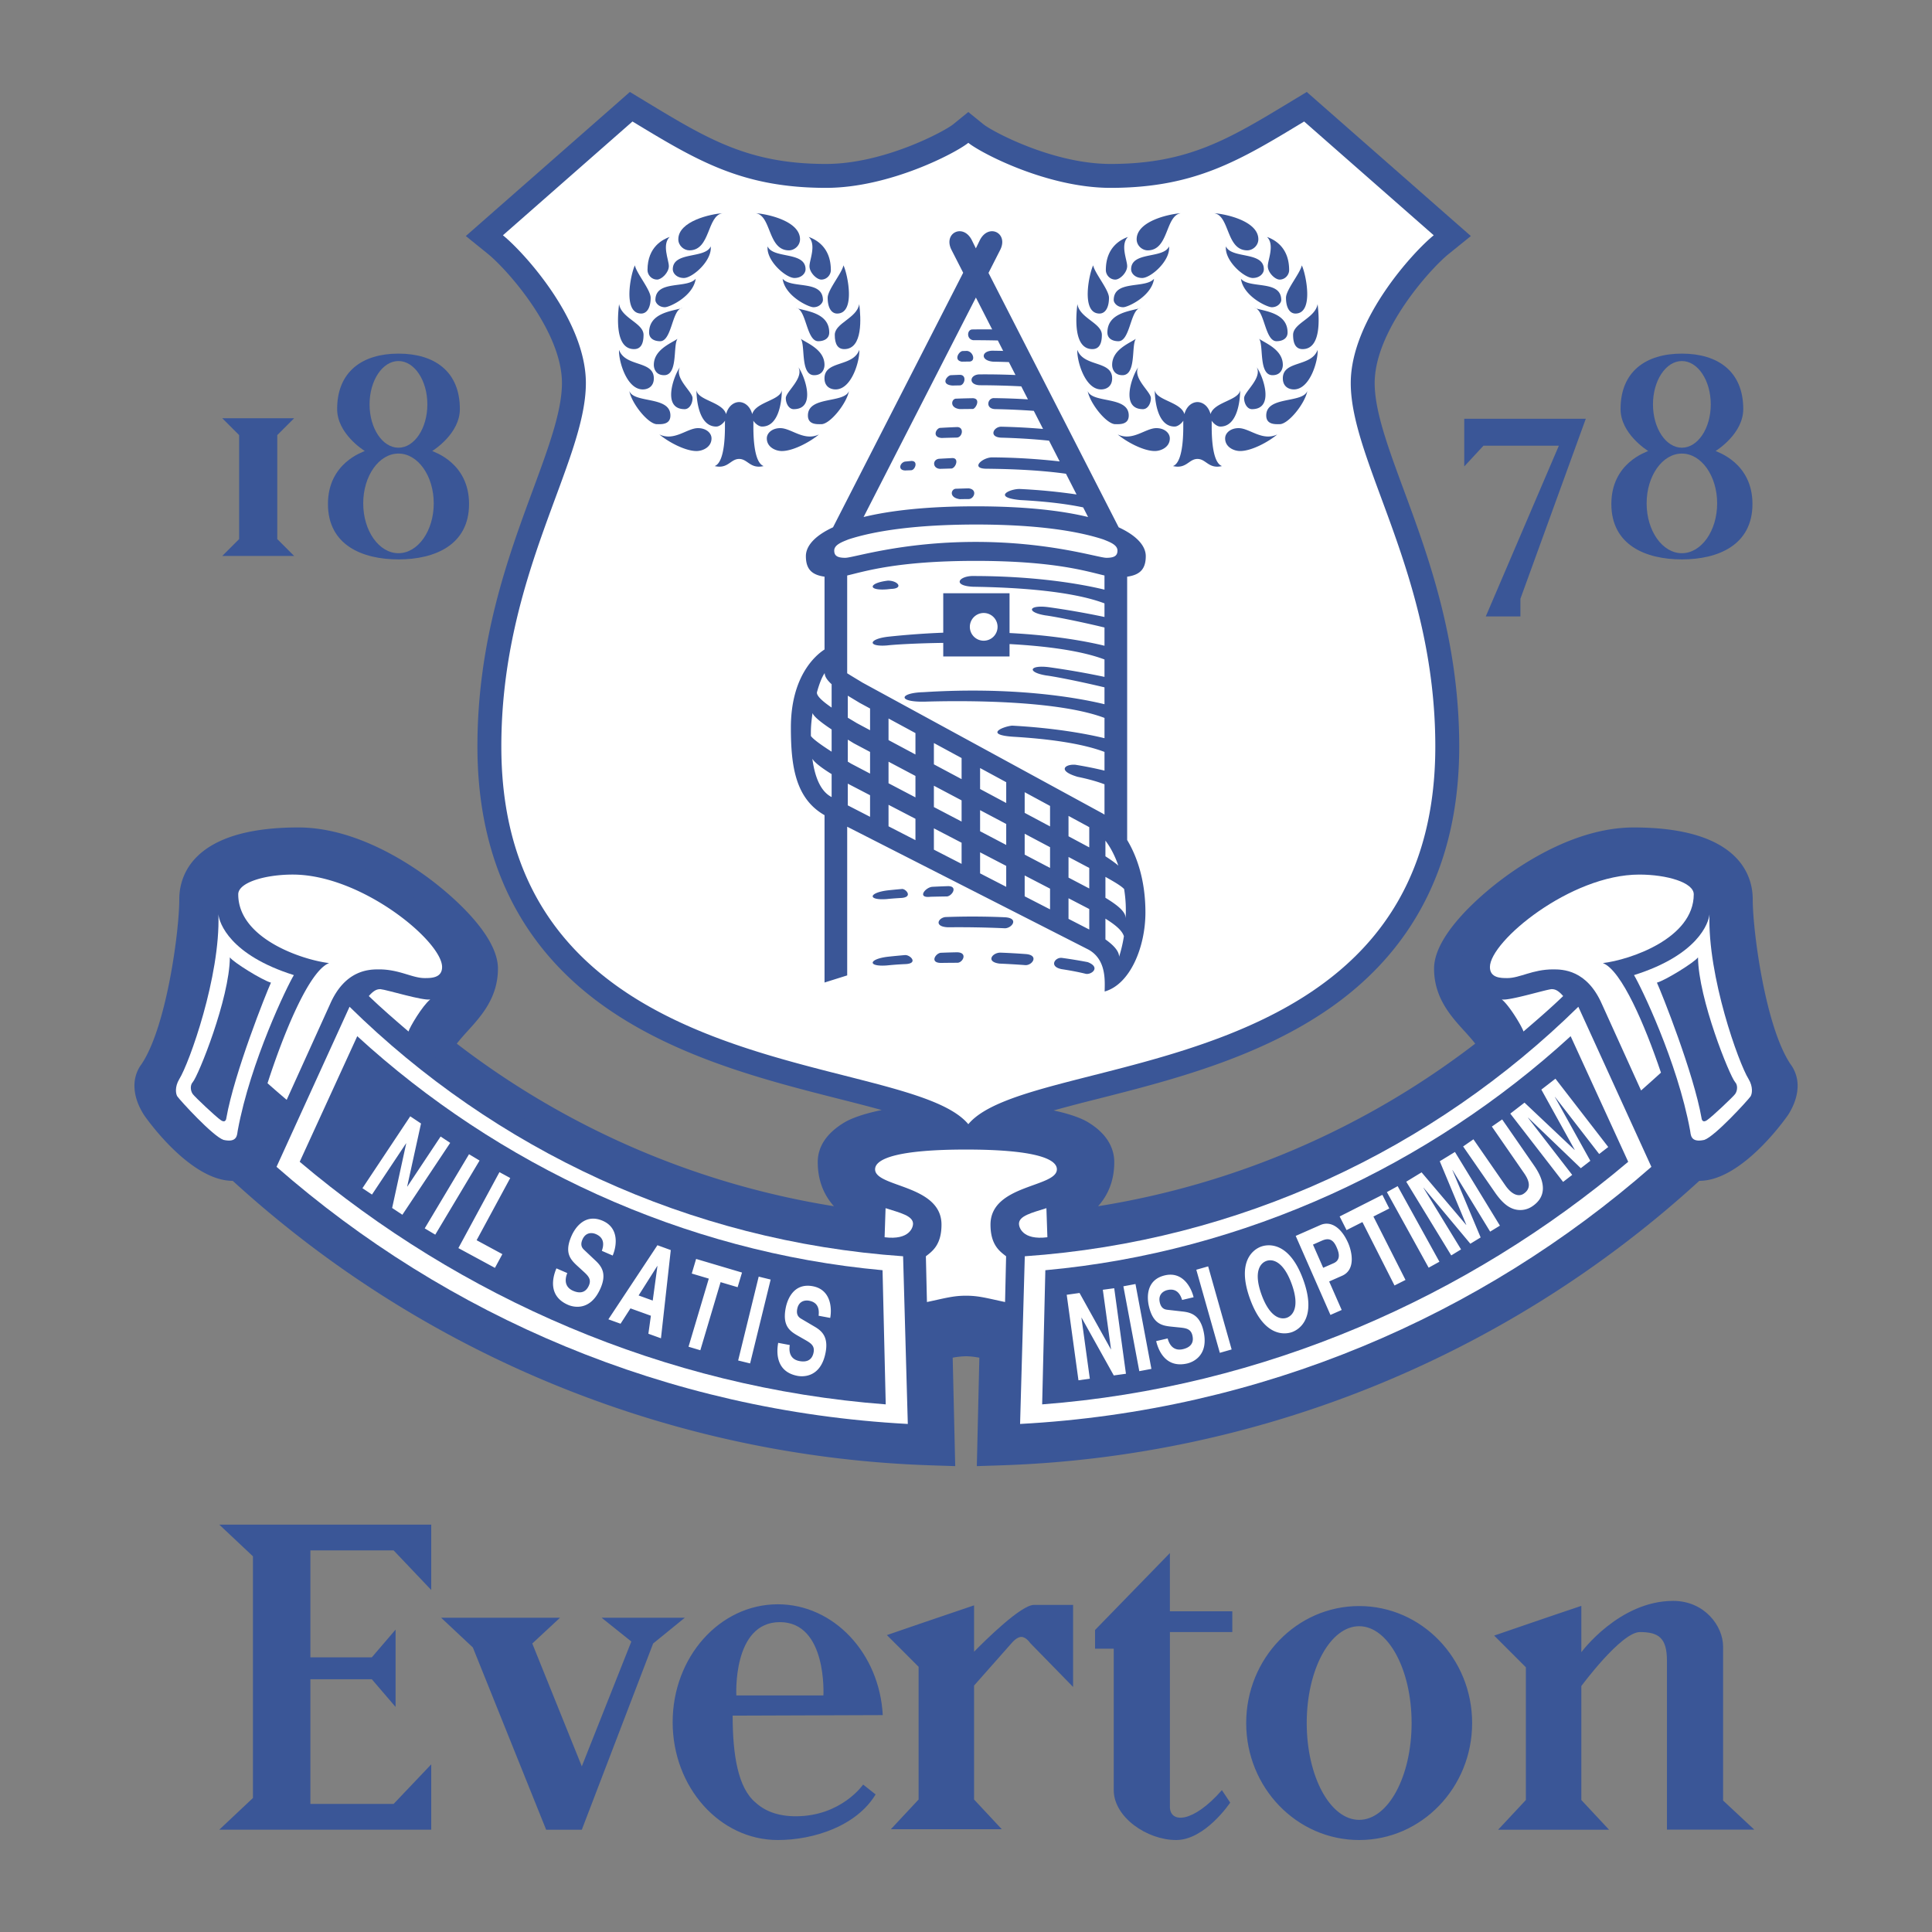<svg xmlns="http://www.w3.org/2000/svg" width="2500" height="2500" viewBox="0 0 192.756 192.756"><rect x="0" y="0" width="192.756" height="192.756" fill="#808080" stroke="none"/><g fill-rule="evenodd" clip-rule="evenodd"><path d="M178.635 106.166c-2.486-3.699-3.766-13.217-3.766-16.467 0-2.147-1.158-7.143-11.875-7.143-5.465 0-10.607 3.255-13.188 5.196-1.578 1.187-6.729 5.338-6.729 8.885 0 2.902 1.672 4.742 3.016 6.221.4.441.77.852 1.088 1.268a83.3 83.3 0 0 1-37.625 16.219c1.057-1.174 1.615-2.664 1.615-4.393 0-1.1-.455-2.686-2.619-3.986-.355-.221-1.357-.734-3.438-1.176a187 187 0 0 1 4.426-1.16c7.125-1.809 15.992-4.061 23.158-9.057 8.553-5.961 12.889-14.74 12.889-26.093 0-10.614-3.076-18.946-5.549-25.642-1.549-4.197-2.887-7.82-2.887-10.621 0-5.214 5.498-11.356 7.393-12.886l2.203-1.781-2.131-1.869-12.928-11.353-1.312-1.153-1.496.905-.145.087c-6.16 3.728-10.229 6.19-17.936 6.19-5.775 0-11.826-3.26-12.688-3.96l-1.503-1.22-1.503 1.22c-.861.7-6.912 3.96-12.688 3.96-7.705 0-11.775-2.462-17.934-6.188l-.145-.089-1.497-.905-1.311 1.155L48.6 21.682l-2.126 1.868 2.202 1.779c1.894 1.531 7.39 7.676 7.39 12.887 0 2.8-1.337 6.424-2.885 10.621-2.472 6.696-5.548 15.028-5.548 25.642 0 11.353 4.335 20.131 12.888 26.093 7.165 4.996 16.035 7.248 23.158 9.057 1.452.367 2.914.738 4.289 1.121-2.322.471-3.4 1.037-3.736 1.244-1.756 1.061-2.646 2.393-2.646 3.957 0 1.729.556 3.219 1.615 4.393a83.3 83.3 0 0 1-37.627-16.219c.32-.416.689-.826 1.088-1.268 1.345-1.479 3.018-3.318 3.018-6.221 0-3.547-5.15-7.699-6.728-8.886-2.58-1.94-7.725-5.195-13.188-5.195-10.721 0-11.876 4.996-11.876 7.143 0 3.25-1.281 12.766-3.764 16.467a3.55 3.55 0 0 0-.71 2.164c0 .828.252 1.777.892 2.816l.022.037.023.039c.043.066 4.517 6.592 8.868 6.592l.652.586c18.948 17.066 43.408 26.934 68.875 27.793l2.556.084-.252-10.818a7.4 7.4 0 0 1 1.33-.143c.386 0 .839.051 1.33.143l-.252 10.818 2.557-.084c25.465-.859 49.93-10.727 68.877-27.793 0 0 .322-.293.648-.586 4.354 0 8.824-6.525 8.869-6.592l.023-.039.025-.037c.637-1.037.891-1.988.891-2.816a3.58 3.58 0 0 0-.713-2.163" fill="#3a5697"/><path d="M176.633 107.518c-2.916-4.338-4.18-14.426-4.18-17.819 0-3.389-4.256-4.728-9.459-4.728-7.961 0-17.5 8.672-17.5 11.666 0 3.471 3.623 4.811 4.799 8.127-12.1 9.762-26.902 16.312-43.104 18.359l-.096-3.789c.965-.701 1.662-1.74 1.662-3.383 0-.707-.506-1.354-1.457-1.922 0 0-2.344-1.564-10.866-1.564-8.462 0-10.941 1.59-10.941 1.59-.958.574-1.494 1.188-1.494 1.896 0 1.643.699 2.682 1.664 3.383l-.097 3.789c-16.203-2.047-31-8.598-43.102-18.359 1.174-3.316 4.8-4.656 4.8-8.127 0-2.994-9.54-11.666-17.501-11.666-5.204 0-9.463 1.339-9.463 4.728 0 3.393-1.261 13.481-4.175 17.819-.472.473-.393 1.338.236 2.363.789 1.184 4.336 5.52 6.859 5.52 1.182 0 1.81-.553 1.971-1.654.055-.584.365-1.885.844-3.529q.785.69 1.69 1.449l-2.239 4.939c17.96 16.174 41.479 26.301 67.344 27.172l-.24-10.17c.712-.232 2.29-.707 3.789-.707s3.078.475 3.789.707l-.238 10.17c25.863-.871 49.381-10.998 67.344-27.172l-2.658-5.861q.898-.784 1.789-1.588c.658 2.135 1.094 3.883 1.166 4.59.156 1.102.785 1.654 1.969 1.654 2.523 0 6.07-4.336 6.859-5.52.628-1.026.708-1.891.236-2.363" fill="#3a5697"/><path d="M40.756 102.914c-1.3-1.115-2.726-2.344-3.962-3.537.534-.611.85-.689 1.165-.689.71.078 4.258 1.182 4.968 1.025-.789.631-2.054 2.775-2.171 3.201m47.598 17.625c1.469.467 2.74.76 2.74 1.562 0 .314-.314 1.656-2.838 1.34zm16.046 0c-1.467.467-2.738.76-2.738 1.562 0 .314.314 1.656 2.836 1.34z" fill="#fff"/><path d="M96.377 114.691c6.625 0 9.068.867 9.068 1.971 0 1.814-6.623 1.5-6.623 5.52 0 2.047.945 2.678 1.557 3.156l-.104 4.566c-1.846-.393-2.635-.631-3.898-.631-1.262 0-2.051.238-3.896.631l-.106-4.566c.613-.479 1.558-1.109 1.558-3.156 0-4.02-6.625-3.705-6.625-5.52.001-1.103 2.446-1.971 9.069-1.971m55.621-11.777c1.299-1.115 2.729-2.344 3.959-3.537-.531-.611-.846-.689-1.162-.689-.709.078-4.258 1.182-4.965 1.025.789.631 2.051 2.775 2.168 3.201m-125.307 5.162c1.591-4.928 4.138-11.217 6.144-11.989-2.679-.318-9.066-2.444-9.066-6.86 0-1.182 2.68-1.97 5.441-1.97 6.856 0 14.897 6.659 14.897 9.223 0 1.104-1.102 1.104-1.734 1.104-1.261 0-2.523-.869-4.568-.869-.95 0-3.374.023-4.881 3.482l-4.322 9.535a124 124 0 0 1-1.911-1.656" fill="#fff"/><path d="m163.73 108.797-3.898-8.6c-1.508-3.459-3.934-3.482-4.881-3.482-2.049 0-3.309.869-4.572.869-.629 0-1.73 0-1.73-1.104 0-2.564 8.039-9.223 14.898-9.223 2.758 0 5.439.788 5.439 1.97 0 4.416-6.387 6.543-9.068 6.86 1.867.718 4.199 6.202 5.797 10.931-.662.601-1.32 1.195-1.985 1.779" fill="#fff"/><path d="M163.025 97.287c6.387-2.01 7.451-5.202 7.531-6.067-.201 6.186 2.914 14.862 3.9 16.436.473.787.354 1.496.197 1.732-.277.395-3.547 3.982-4.613 4.34-1.42.314-1.34-.553-1.42-.949-1.259-6.857-4.964-14.467-5.595-15.492m-133.706 0c-.631 1.025-4.333 8.635-5.597 15.492-.077.396 0 1.264-1.417.949-1.066-.357-4.335-3.945-4.613-4.34-.156-.236-.276-.945.199-1.732.984-1.574 4.1-10.25 3.901-16.436.079.864 1.142 4.057 7.527 6.067m5.556 3.158c14.436 14.184 33.766 23.402 55.227 24.893l.47 16.73C66.5 140.775 44.6 131.316 27.589 116.416zm67.369 24.893c21.461-1.49 40.789-10.709 55.227-24.893l7.287 15.971c-17.014 14.9-38.914 24.359-62.984 25.652z" fill="#fff"/><path d="M27.034 98.039c-.866-.238-3.786-2.05-4.1-2.525-.039 4.14-3.153 11.826-3.705 12.457-.234.236-.274.787 0 1.182.236.316 2.327 2.287 2.799 2.602.512.357.553-.197.553-.197.788-4.494 3.98-12.494 4.453-13.519m8.61 5.342-5.742 12.531c15.964 13.5 36.353 22.521 58.468 24.203l-.318-13.385c-19.971-1.818-38.435-10.544-52.408-23.349m68.651 23.349-.318 13.385c22.113-1.682 42.502-10.703 58.469-24.203l-5.742-12.531c-13.975 12.805-32.438 21.531-52.409 23.349m61.017-28.691c.471 1.025 3.664 9.027 4.453 13.52 0 0 .039.553.553.195.471-.314 2.561-2.285 2.799-2.602.275-.395.238-.945 0-1.182-.553-.631-3.666-8.316-3.705-12.457-.314.476-3.234 2.288-4.1 2.526M25.762 41.727h-3.587l1.684 1.684v10.373l-1.684 1.684h7.172l-1.684-1.684V43.411l1.684-1.684zm120.326 4.811v-4.759h12.127l-6.524 17.959v1.764h-3.455l7.291-17.037h-7.519zM43.124 44.996c.164-.101 2.757-1.75 2.757-4.185 0-3.739-2.512-5.528-6.113-5.53h-.018c-3.601.002-6.113 1.791-6.113 5.53 0 2.435 2.594 4.084 2.758 4.185-.164.102-3.675 1.178-3.675 5.285s3.429 5.528 7.03 5.531h.018c3.601-.003 7.03-1.424 7.03-5.531s-3.51-5.183-3.674-5.285m-3.369-8.975c1.592 0 2.883 1.936 2.883 4.324s-1.291 4.323-2.883 4.323-2.883-1.936-2.883-4.323c.001-2.388 1.291-4.324 2.883-4.324m0 19.172c-1.941 0-3.516-2.225-3.516-4.97s1.574-4.97 3.516-4.97c1.944 0 3.52 2.225 3.52 4.97s-1.576 4.97-3.52 4.97m131.413-10.197c.164-.101 2.758-1.75 2.758-4.185 0-3.739-2.512-5.528-6.113-5.53h-.018c-3.6.002-6.111 1.791-6.111 5.53 0 2.435 2.594 4.084 2.756 4.185-.162.102-3.674 1.178-3.674 5.285s3.43 5.528 7.029 5.531h.018c3.602-.003 7.031-1.424 7.031-5.531s-3.512-5.183-3.676-5.285m-3.367-8.975c1.592 0 2.883 1.936 2.883 4.324s-1.291 4.323-2.883 4.323-2.883-1.936-2.883-4.323 1.291-4.324 2.883-4.324m0 19.172c-1.941 0-3.516-2.225-3.516-4.97s1.574-4.97 3.516-4.97c1.943 0 3.52 2.225 3.52 4.97-.001 2.745-1.577 4.97-3.52 4.97M25.236 167.332v-12.059l-3.36-3.162h21.149v6.523l-3.755-3.953h-8.302v10.674h6.127l2.372-2.768v7.715l-2.372-2.766h-6.127v12.443h8.302l3.755-3.951v6.521H21.876l3.36-3.162zm30.637-5.93h-11.86l3.163 2.965 7.313 18.184h3.558l7.116-18.578 3.162-2.573h-8.302l2.966 2.373-4.942 12.454-4.941-12.254zm47.283-1.281c-1.281 0-4.85 3.527-5.973 4.672v-4.627c-2.587.863-8.697 2.967-8.697 2.967l3.163 3.162v13.242l-2.768 2.965h11.068l-2.766-2.965v-11.369l3.756-4.246s.484-.607.961-.607c.475 0 .883.611.883.611l4.279 4.381v-8.186zm54.614 8.096v11.371l2.766 2.963h-11.068l2.768-2.963v-13.244l-3.162-3.162s6.109-2.104 8.697-2.965v4.625s3.77-5.121 9.164-5.121c3.111 0 4.979 2.49 4.979 4.564v15.354l3.113 2.904h-8.715v-16.846c0-2.283-.83-2.865-2.697-2.865s-5.845 5.385-5.845 5.385m-34.823-5.385v-2.074h-6.225v-5.811l-7.469 7.678v1.867h1.865v14.109c0 2.697 3.32 4.979 6.227 4.979 2.902 0 5.393-3.734 5.393-3.734l-.828-1.244c-2.906 3.32-5.188 3.32-5.188 1.66v-17.43zm12.657-2.596c-6.225 0-11.271 5.225-11.271 11.672s5.047 11.672 11.271 11.672 11.271-5.225 11.271-11.672-5.047-11.672-11.271-11.672m0 21.332c-2.889 0-5.232-4.324-5.232-9.66s2.344-9.66 5.232-9.66 5.232 4.324 5.232 9.66-2.344 9.66-5.232 9.66m-56.21-.359c-1.821 0-3.103-.539-4.004-1.363-1.773-1.465-2.293-4.797-2.294-8.676l14.977-.053c-.325-6.168-4.889-11.057-10.472-11.057-5.793 0-10.49 5.266-10.49 11.76 0 6.496 4.696 11.76 10.49 11.76 3.622 0 7.872-1.42 9.758-4.549l-1.244-.984s-2.175 3.162-6.721 3.162m-1.586-19.369c4.738.004 4.343 7.312 4.343 7.312h-8.687s-.395-7.308 4.344-7.312" fill="#3a5697"/><path fill="#fff" d="m43.96 113.391.956.634-4.771 7.172-1.022-.677 1.405-6.444-.013-.008-3.402 5.114-.952-.635 4.769-7.172 1.075.717-1.379 6.283.013.012zm-.534 9.791-1.052-.627 4.419-7.397 1.053.631zm4.126.554 2.569 1.389-.741 1.371-3.647-1.973 4.097-7.578 1.077.586zm9.046 3.28c-.182.439-.396 1.344.587 1.77.536.23 1.208.301 1.571-.535.266-.617-.067-.959-.553-1.402l-.49-.449c-.742-.676-1.457-1.326-.705-3.064.38-.881 1.378-2.293 3.125-1.537 1.65.719 1.406 2.496.995 3.467l-1.083-.469c.124-.363.398-1.24-.586-1.666-.428-.188-1.036-.176-1.349.537-.267.619.021.898.212 1.072l1.108 1.047c.62.582 1.105 1.314.49 2.732-1.029 2.381-2.771 1.873-3.244 1.668-1.966-.852-1.583-2.66-1.161-3.641zm8.982-.715.013.004-.47 3.453-1.409-.51zm-2.679 4.236 2.038.734-.25 1.797 1.255.453.979-8.801-1.332-.484-4.894 7.393 1.216.439zm6.971 4.178-1.178-.352 2.023-6.795-1.7-.506.434-1.458 4.579 1.359-.438 1.461-1.699-.504zm4.966 1.314-1.193-.293 2.05-8.367 1.193.293zm3.959-1.834c-.081.475-.092 1.398.963 1.598.57.109 1.243.029 1.413-.869.125-.658-.274-.918-.846-1.244l-.58-.332c-.87-.492-1.714-.973-1.361-2.832.18-.943.838-2.541 2.712-2.188 1.768.338 1.921 2.121 1.733 3.16l-1.158-.217c.04-.385.114-1.297-.94-1.496-.458-.088-1.051.057-1.194.822-.127.66.217.873.442 1.002l1.308.771c.736.43 1.369 1.041 1.082 2.561-.483 2.547-2.292 2.436-2.8 2.34-2.104-.396-2.128-2.246-1.93-3.295zm31.232-5.515 1.137-.153 1.17 8.534-1.215.166-3.209-5.758-.016.002.836 6.084-1.134.156-1.172-8.531 1.279-.18 3.129 5.625.014-.002zm4.846 7.894-1.207.227-1.588-8.467 1.207-.227zm1.623-3.039c.119.465.486 1.314 1.529 1.07.566-.133 1.148-.48.939-1.365-.154-.656-.625-.732-1.277-.797l-.664-.068c-.998-.098-1.961-.191-2.395-2.037-.221-.932-.264-2.66 1.59-3.096 1.752-.412 2.617 1.158 2.865 2.184l-1.145.271c-.119-.365-.424-1.232-1.467-.988-.455.107-.938.479-.76 1.238.152.656.553.709.811.736l1.512.172c.846.1 1.674.396 2.029 1.906.592 2.52-1.109 3.154-1.609 3.271-2.086.486-2.859-1.189-3.105-2.23zm6.383 1.1-1.178.336-2.348-8.289 1.182-.336zm2.988-5.453c-.824-2.266-.154-3.146.469-3.373.621-.232 1.703.016 2.529 2.279.824 2.268.154 3.146-.469 3.379-.619.224-1.703-.018-2.529-2.285m-1.15.42c1.383 3.801 3.473 3.561 4.203 3.295.729-.268 2.48-1.428 1.1-5.229-1.385-3.797-3.475-3.559-4.205-3.293-.733.266-2.483 1.428-1.098 5.227m7.295-3.114-1.018-2.314.891-.393c.697-.307 1.129-.117 1.465.652.154.354.541 1.23-.299 1.598zm.597 1.364 1.289-.568c1.445-.631.924-2.551.609-3.264-.68-1.551-1.738-2.252-2.779-1.797l-2.457 1.082 3.465 7.885 1.123-.494zm7.616-.153-1.096.553-3.201-6.326-1.584.801-.688-1.362 4.262-2.156.689 1.361-1.584.801zm3.384-1.816-1.074.594-4.166-7.541 1.074-.594zm6.037-3.6-.976.596-3.752-6.143-.012.012 2.817 6.711-1.028.627-4.666-5.584-.013.008 3.752 6.142-.979.6-4.49-7.354 1.531-.933 4.445 5.24.014-.01-2.645-6.338 1.514-.927zm3.413-5.99c1.289 1.863 1.076 3.193-.143 4.033a2.13 2.13 0 0 1-2.127.207c-.564-.254-1.061-.756-1.564-1.455l-3.25-4.695 1.027-.715 3.182 4.596c.684.988 1.375 1.154 1.844.824.693-.479.635-1.166.041-2.023l-3.229-4.668 1.029-.711zm7.394-1.857-.906.699-4.404-5.694-.012.008 3.535 6.365-.949.737-5.252-5.037-.014.011 4.406 5.694-.908.699-5.269-6.813 1.418-1.095 4.996 4.717.013-.006-3.328-6.012 1.405-1.088zM50.176 23.474l12.926-11.352c6.388 3.863 10.879 6.621 19.316 6.621 6.305 0 12.929-3.469 14.191-4.493 1.264 1.024 7.887 4.493 14.191 4.493 8.436 0 12.93-2.758 19.314-6.621l12.93 11.352c-2.051 1.656-8.279 8.436-8.279 14.742 0 7.963 8.436 19.131 8.436 36.263 0 34.134-40.439 30.272-46.592 37.683-6.149-7.41-46.591-3.549-46.591-37.683 0-17.132 8.435-28.301 8.435-36.263 0-6.306-6.228-13.086-8.277-14.742"/><path d="M83.286 33.412q0 1.419.945 1.419c1.893 0 1.654-3.153 1.498-4.494-.237 1.418-2.443 1.893-2.443 3.075m-14.505-8.435c2.126 0 1.733-3.469 3.309-3.705-1.183.078-4.415.788-4.415 2.602 0 .629.553 1.103 1.106 1.103m-3.233 2.917c.471 0 1.182-.71 1.182-1.34s-.711-2.129.081-2.917c-.633.237-2.21.946-2.21 3.31 0 .472.396.947.947.947" fill="#3a5697"/><path d="M68.228 27.735c.867 0 2.837-1.733 2.679-3.152-.55 1.262-3.782.473-3.782 2.286 0 .394.394.866 1.103.866m-4.256 3.548c.551 0 .944-.552.944-1.576 0-.788-1.417-2.444-1.573-3.232-.397.788-1.263 4.808.629 4.808m1.418-1.341c0 .238.316.709.947.709.474 0 2.838-1.103 3.072-2.838-.866 1.026-4.019.081-4.019 2.129m-2.127 4.889q.943 0 .944-1.419c0-1.182-2.208-1.656-2.441-3.074-.162 1.34-.397 4.493 1.497 4.493m.866 4.022c.551 0 1.104-.316 1.104-1.104 0-1.813-2.839-1.103-3.467-2.838-.082.944.708 3.942 2.363 3.942m3.758-8.07.182-.052a.5.5 0 0 0-.182.052m0 0c-1.089.287-3.126.531-3.126 2.393 0 .63.552.868 1.102.868 1.107-.001 1.178-2.839 2.024-3.261m-1.629 6.65c1.417 0 .867-2.996 1.339-3.627-.71.472-2.364 1.104-2.364 2.602 0 .315.157 1.025 1.025 1.025m.629 4.021c0-1.972-3.625-1.184-4.099-2.445.235 1.261 1.892 3.312 2.76 3.312.393-.001 1.339.077 1.339-.867m1.421-.632c.473 0 .787-.552.787-1.104 0-.63-1.812-1.97-1.263-3.073-.628.866-1.812 4.177.476 4.177m1.337 1.892c-1.102 0-2.362 1.34-3.86.631.945.788 2.6 1.655 3.705 1.655.63 0 1.498-.393 1.498-1.261 0-.553-.553-1.025-1.343-1.025m9.067-17.737c.552 0 1.106-.474 1.106-1.104 0-1.813-3.232-2.523-4.415-2.602 1.575.237 1.184 3.706 3.309 3.706m2.05 1.577c0 .63.709 1.34 1.183 1.34.552 0 .948-.475.948-.947 0-2.364-1.577-3.073-2.209-3.31.787.787.078 2.285.078 2.917" fill="#3a5697"/><path d="M76.587 24.583c-.161 1.419 1.813 3.152 2.678 3.152.709 0 1.105-.472 1.105-.866 0-1.814-3.233-1.025-3.783-2.286m6.935 6.7c1.894 0 1.025-4.02.629-4.808-.157.788-1.574 2.444-1.574 3.232.001 1.023.392 1.576.945 1.576m-1.419-1.341c0-2.048-3.154-1.103-4.021-2.128.238 1.735 2.603 2.838 3.075 2.838.631 0 .946-.472.946-.71m.157 7.806c0 .789.554 1.104 1.104 1.104 1.655 0 2.444-2.997 2.364-3.943-.63 1.736-3.468 1.026-3.468 2.839m-2.657-6.965a.5.5 0 0 0-.182-.052zm3.13 2.392c0-1.862-2.039-2.105-3.13-2.393.848.422.918 3.26 2.028 3.26.551.001 1.102-.236 1.102-.867m-1.499 4.258c.869 0 1.026-.71 1.026-1.025 0-1.498-1.654-2.13-2.366-2.602.476.631-.075 3.627 1.34 3.627m-.628 4.021c0 .945.945.866 1.338.866.869 0 2.521-2.05 2.759-3.312-.472 1.262-4.097.474-4.097 2.446m-1.419-.632c2.284 0 1.104-3.311.473-4.177.553 1.103-1.26 2.443-1.26 3.073 0 .552.312 1.104.787 1.104m-1.34 1.892c-.788 0-1.342.472-1.342 1.025 0 .868.87 1.261 1.499 1.261 1.102 0 2.758-.866 3.705-1.654-1.497.708-2.76-.632-3.862-.632" fill="#3a5697"/><path d="M75.167 42.241q0-.138-.009-.265c.196.286.552.582.875.582 1.734 0 1.97-2.681 1.97-3.627-.146 1.025-2.604 1.168-2.953 2.385-.253-.911-.874-1.202-1.305-1.202-.432 0-1.052.292-1.304 1.207-.343-1.221-2.809-1.362-2.953-2.39 0 .946.236 3.627 1.97 3.627.325 0 .683-.298.878-.586a5 5 0 0 0-.009.27c0 .551.076 3.862-1.026 4.257 1.338.315 1.575-.71 2.443-.71.867 0 1.105 1.025 2.445.71-1.103-.395-1.022-3.707-1.022-4.258m33.821-7.41q.946 0 .945-1.419c0-1.182-2.207-1.656-2.443-3.074-.156 1.34-.394 4.493 1.498 4.493m15.453-9.854c.549 0 1.104-.474 1.104-1.104 0-1.813-3.232-2.523-4.416-2.602 1.576.237 1.183 3.706 3.312 3.706m2.047 1.577c0 .63.709 1.34 1.184 1.34.551 0 .945-.475.945-.947 0-2.364-1.574-3.073-2.207-3.31.787.787.078 2.285.078 2.917" fill="#3a5697"/><path d="M122.312 24.583c-.16 1.419 1.812 3.152 2.678 3.152.711 0 1.105-.472 1.105-.866.001-1.814-3.232-1.025-3.783-2.286m6.936 6.7c1.891 0 1.025-4.02.633-4.808-.16.788-1.578 2.444-1.578 3.232 0 1.023.392 1.576.945 1.576m-1.418-1.341c0-2.048-3.156-1.103-4.02-2.128.236 1.735 2.6 2.838 3.074 2.838.63 0 .946-.472.946-.71m1.182 3.47q0 1.419.947 1.419c1.893 0 1.656-3.153 1.498-4.494-.238 1.418-2.445 1.893-2.445 3.075m-1.024 4.336c0 .789.551 1.104 1.102 1.104 1.656 0 2.445-2.997 2.367-3.943-.633 1.736-3.469 1.026-3.469 2.839m-2.658-6.965a.5.5 0 0 0-.18-.052c.055.017.118.034.18.052m3.131 2.392c0-1.862-2.041-2.105-3.131-2.393.848.422.918 3.26 2.027 3.26.551.001 1.104-.236 1.104-.867m-1.496 4.258c.865 0 1.023-.71 1.023-1.025 0-1.498-1.656-2.13-2.365-2.602.473.631-.078 3.627 1.342 3.627m-.633 4.021c0 .945.947.866 1.34.866.867 0 2.523-2.05 2.76-3.312-.473 1.262-4.1.474-4.1 2.446m-1.42-.632c2.285 0 1.104-3.311.475-4.177.551 1.103-1.262 2.443-1.262 3.073 0 .552.316 1.104.787 1.104m-1.338 1.892c-.789 0-1.342.472-1.342 1.025 0 .868.867 1.26 1.498 1.26 1.105 0 2.758-.866 3.705-1.654-1.497.709-2.761-.631-3.861-.631m-9.068-17.737c2.129 0 1.734-3.469 3.312-3.705-1.184.078-4.414.788-4.414 2.602 0 .629.551 1.103 1.102 1.103m-3.233 2.917c.475 0 1.184-.71 1.184-1.34s-.709-2.129.08-2.917c-.631.237-2.207.946-2.207 3.31 0 .472.393.947.943.947" fill="#3a5697"/><path d="M113.955 27.735c.869 0 2.84-1.733 2.68-3.152-.551 1.262-3.783.473-3.783 2.286 0 .394.392.866 1.103.866m-4.258 3.548c.555 0 .947-.552.947-1.576 0-.788-1.42-2.444-1.578-3.232-.394.788-1.261 4.808.631 4.808m1.42-1.341c0 .238.314.71.947.71.473 0 2.838-1.103 3.074-2.838-.867 1.025-4.021.08-4.021 2.128m-1.262 8.911c.551 0 1.104-.316 1.104-1.104 0-1.813-2.838-1.103-3.469-2.838-.08.944.709 3.942 2.365 3.942m3.76-8.07c-1.09.287-3.129.531-3.129 2.393 0 .63.551.868 1.102.868 1.111-.001 1.182-2.839 2.027-3.261m0 0 .182-.052a.5.5 0 0 0-.182.052m-1.631 6.65c1.42 0 .867-2.996 1.342-3.627-.711.472-2.367 1.104-2.367 2.602 0 .315.158 1.025 1.025 1.025m.631 4.021c0-1.972-3.627-1.184-4.098-2.445.234 1.261 1.889 3.312 2.756 3.312.393-.001 1.342.077 1.342-.867m1.418-.632c.473 0 .791-.552.791-1.104 0-.63-1.816-1.97-1.264-3.073-.628.866-1.812 4.177.473 4.177m1.342 1.892c-1.104 0-2.367 1.34-3.863.631.945.788 2.6 1.654 3.703 1.654.631 0 1.498-.393 1.498-1.26 0-.553-.551-1.025-1.338-1.025" fill="#3a5697"/><path d="M120.893 42.241q-.001-.138-.008-.266c.195.287.551.583.873.583 1.734 0 1.973-2.681 1.973-3.627-.146 1.026-2.605 1.168-2.953 2.385-.254-.912-.875-1.202-1.305-1.202s-1.051.291-1.305 1.203c-.346-1.217-2.805-1.36-2.953-2.386 0 .946.238 3.627 1.973 3.627.322 0 .678-.295.875-.583a4 4 0 0 0-.008.267c0 .551.078 3.862-1.027 4.257 1.344.315 1.578-.71 2.445-.71.869 0 1.104 1.025 2.445.71-1.104-.395-1.025-3.707-1.025-4.258m-8.436 15.296c1.225-.175 1.857-.707 1.857-2.051 0-.929-.754-1.973-2.703-2.876L98.623 27.229l1.164-2.291c.859-1.684-1.15-2.689-2.023-.987l-.402.828-.407-.828c-.872-1.702-2.881-.697-2.021.987l1.163 2.275-12.986 25.396c-1.952.904-2.708 1.947-2.708 2.876 0 1.345.636 1.876 1.861 2.051v7.263c-1.005.645-3.358 2.775-3.358 7.793 0 3.856.457 7.08 3.358 8.738v16.697l2.261-.711V82.482l24.077 12.263c1.842 1.025 1.611 3.232 1.611 4.177 2.531-.709 4.066-4.416 4.066-7.884 0-3.201-.834-5.583-1.822-7.231zM82.972 79.523l-.019-.009c-1.202-.623-1.697-2.268-1.904-3.812.248.425 1.101 1.022 1.923 1.532zm0-4.528c-.911-.583-1.832-1.22-2.07-1.568l-.001-.361c0-.566.062-1.237.168-1.926.119.377.979 1.026 1.903 1.639zm0-4.401c-.856-.586-1.549-1.177-1.46-1.545.229-.825.499-1.524.768-1.894 0 .36.28.738.692 1.111zm14.393-40.908 1.623 3.179a72 72 0 0 0-1.963.004c-.553-.01-.632.973.08 1.073.799-.003 1.619.009 2.449.026l.531 1.041a92 92 0 0 0-1.09-.02c-1.102.038-1.182.983.078 1.094q.79.015 1.584.043l.658 1.289a73 73 0 0 0-3.619-.062c-.948.038-1.107 1.022.035 1.082 1.363.003 2.771.039 4.162.112l.664 1.298a69 69 0 0 0-3.404-.125c-.631-.002-.867 1.053.119 1.096 1.289.025 2.596.082 3.871.176l.922 1.804a65 65 0 0 0-4.162-.224c-.75-.015-1.301 1.014-.041 1.092 1.611.043 3.258.141 4.801.302l1.059 2.07a64 64 0 0 0-6.727-.404c-.986-.001-2.247 1.133-.551 1.133 2.666.027 5.471.158 7.908.501l1.055 2.066a58 58 0 0 0-5.689-.547c-1.025-.002-2.719.835.08 1.106 2.24.117 4.426.344 6.27.732l.49.96c-2.619-.637-6.281-1.067-11.209-1.067-4.934 0-8.568.431-11.189 1.067zM86.806 81.494l-2.222-1.143v-2.168l.037.021 2.185 1.136zm0-4.312-1.903-.999c-.073-.046-.185-.113-.318-.194v-2.195c.248.15.458.279.603.368l1.619.858zm0-4.328-1.333-.714c-.227-.14-.54-.324-.888-.533V69.41c.412.253.822.493 1.17.708l1.052.569v2.167zm4.529 10.968-2.686-1.381v-2.145l2.686 1.395zm0-4.267-2.686-1.409v-2.152l2.686 1.422zm0-4.279-2.686-1.437v-2.153l2.686 1.454zm4.604 10.913-2.764-1.42v-2.124l2.764 1.435zm0-4.222-2.764-1.447v-2.128l2.764 1.462zm0-4.233-2.764-1.475v-2.125l2.764 1.497zm4.452 10.745-2.607-1.342v-2.1l2.607 1.354zm0-4.178-2.607-1.368v-2.104l2.607 1.38zm0-4.186-2.607-1.395v-2.092l2.607 1.413zm4.373 10.612-2.531-1.301v-2.079l2.531 1.314zm0-4.133-2.531-1.327v-2.082l2.531 1.339zm0-4.141-2.531-1.353v-2.062l2.531 1.37zm3.912 10.286-2.07-1.064v-2.056l2.07 1.075zm0-4.094-2.07-1.086V85.5l2.07 1.096zm0-4.101-2.07-1.108v-2.032l2.07 1.122zm1.519-25.715c-2.273-.553-6.85-1.369-13.249-1.36-1.343.067-1.894.978.159 1.072 4.604.065 9.916.455 13.09 1.658v1.357a81 81 0 0 0-5.615-.981c-1.969-.25-2.236.498-.285.822.699.086 3.008.515 5.9 1.208v1.821c-1.797-.438-5.025-1.039-9.473-1.269V59.19h-6.614v3.933a82 82 0 0 0-5.521.404c-1.97.236-2.05 1.025-.081.868.669-.081 2.822-.216 5.602-.254v1.356h6.614v-1.238c3.566.194 7.107.64 9.473 1.537v1.737a81 81 0 0 0-5.535-.966c-1.971-.249-2.24.497-.287.823.693.085 2.965.506 5.822 1.187v1.683c-2.811-.684-9.139-1.769-18.069-1.201-2.434.065-2.632 1.021.206.943 5.042-.148 13.506-.021 17.864 1.625v2.023c-1.764-.429-4.912-1.017-9.23-1.253-1.021.117-2.762.922.156 1.11 3.426.206 6.799.649 9.074 1.512v1.864a39 39 0 0 0-2.908-.583c-1.037-.08-1.834.594.219 1.202.998.204 1.908.451 2.689.747v3.028a3 3 0 0 0-.289-.173L86.041 68.099c-.468-.289-1.002-.6-1.517-.926v-9.756c1.777-.415 4.999-1.458 12.825-1.458s11.068 1.044 12.846 1.458zm-10.668 3.712a1.383 1.383 0 1 1-2.766 0 1.383 1.383 0 0 1 2.766 0m-2.177-8.475c-7.438 0-12.223 1.587-13.015 1.587-.796 0-1.104-.207-1.104-.72 0-.591.808-.867 1.41-1.113 2.646-.869 6.783-1.482 12.709-1.488 5.975 0 10.068.615 12.73 1.488.602.246 1.41.522 1.41 1.113 0 .513-.311.72-1.104.72s-5.603-1.587-13.036-1.587m14.226 32.297c-.275-.248-.807-.623-1.287-.929v-1.561c.537.703.967 1.568 1.287 2.49m.076 9.091c0-.605-.648-1.221-1.363-1.729v-2.071c.875.551 1.637 1.116 1.842 1.75q.002 0 .002-.004a13.6 13.6 0 0 1-.481 2.054m.651-3.851a2 2 0 0 0-.02-.17c-.107-.617-1.033-1.274-1.994-1.861v-2.087c.893.504 1.561.891 1.865 1.216a13.2 13.2 0 0 1 .149 2.902" fill="#3a5697"/><path d="M89.999 89.584c-.703.042-1.217.081-1.492.114-1.97.159-1.889-.633.081-.868q.715-.077 1.415-.137c.359-.02 1.095.777-.004.891m4.5-1.17q-.737.025-1.499.064c-.708.077-1.535 1.158-.156.992q.785-.02 1.657-.032c.552-.094 1.097-1.086-.002-1.024m5.755 3.101a73 73 0 0 0-5.909-.021c-.712.056-1.227.958.234 1.021a101 101 0 0 1 5.674.099c.714 0 1.456-1.017.001-1.099m-9.928 4.673a30 30 0 0 0-1.818.132c-1.97.156-1.889-.631.081-.867a77 77 0 0 1 1.734-.167c.552.009 1.304.849.003.902m5.119-1.177q-.771.014-1.575.048c-.514.039-1.144.999 0 1.012.53-.008 1.085-.013 1.656-.015.554-.011 1.062-1.056-.081-1.045m6.866.174a67 67 0 0 0-2.525-.141c-.789.015-1.457.912-.078 1.093.865.039 1.736.087 2.598.154.712.029 1.385-1.017.005-1.106m6.212.806a49 49 0 0 0-2.584-.423c-.676-.077-1.324.868-.014 1.125.834.127 1.629.275 2.363.455.562.159 1.603-.621.235-1.157M96.629 48.724q-.602.015-1.226.038c-.509-.016-.785.876.356 1.041q.43-.01.869-.011c.556.017.948-.972.001-1.068m-5.721-2.732q-.315.03-.629.063c-.511.129-.727.884.063.884.151-.01.41-.013.573-.023.392-.023.731-.956-.007-.924m4.025-.285q-.62.029-1.26.067c-.669.094-.631.967.116 1.003l1.144-.033c.434-.05.826-1.119 0-1.037m.593-3.099q-.832.03-1.699.082c-.39-.015-.903.928.12 1.008.48-.016.984-.029 1.5-.04.552.003.789-1 .079-1.05m1.54-2.879a67 67 0 0 0-1.699.047c-.432.021-.668.913.393 1.039q.64-.009 1.306-.013c.274-.02.829-1.026 0-1.073m-1.306-2.332q-.445.014-.907.036c-.352.038-1.064.921.16 1.032l.747-.015c.476.007.749-1.051 0-1.053m.198-1.315q.374-.007.75-.008c.672-.019.397-1.006-.238-1.064q-.216.007-.434.012c-.392.045-.905.931-.078 1.06m-7.051 22.674q-.247.023-.399.041c-1.97.157-1.889-.631.081-.868 1.024 0 1.582.789.318.827" fill="#3a5697"/></g></svg>